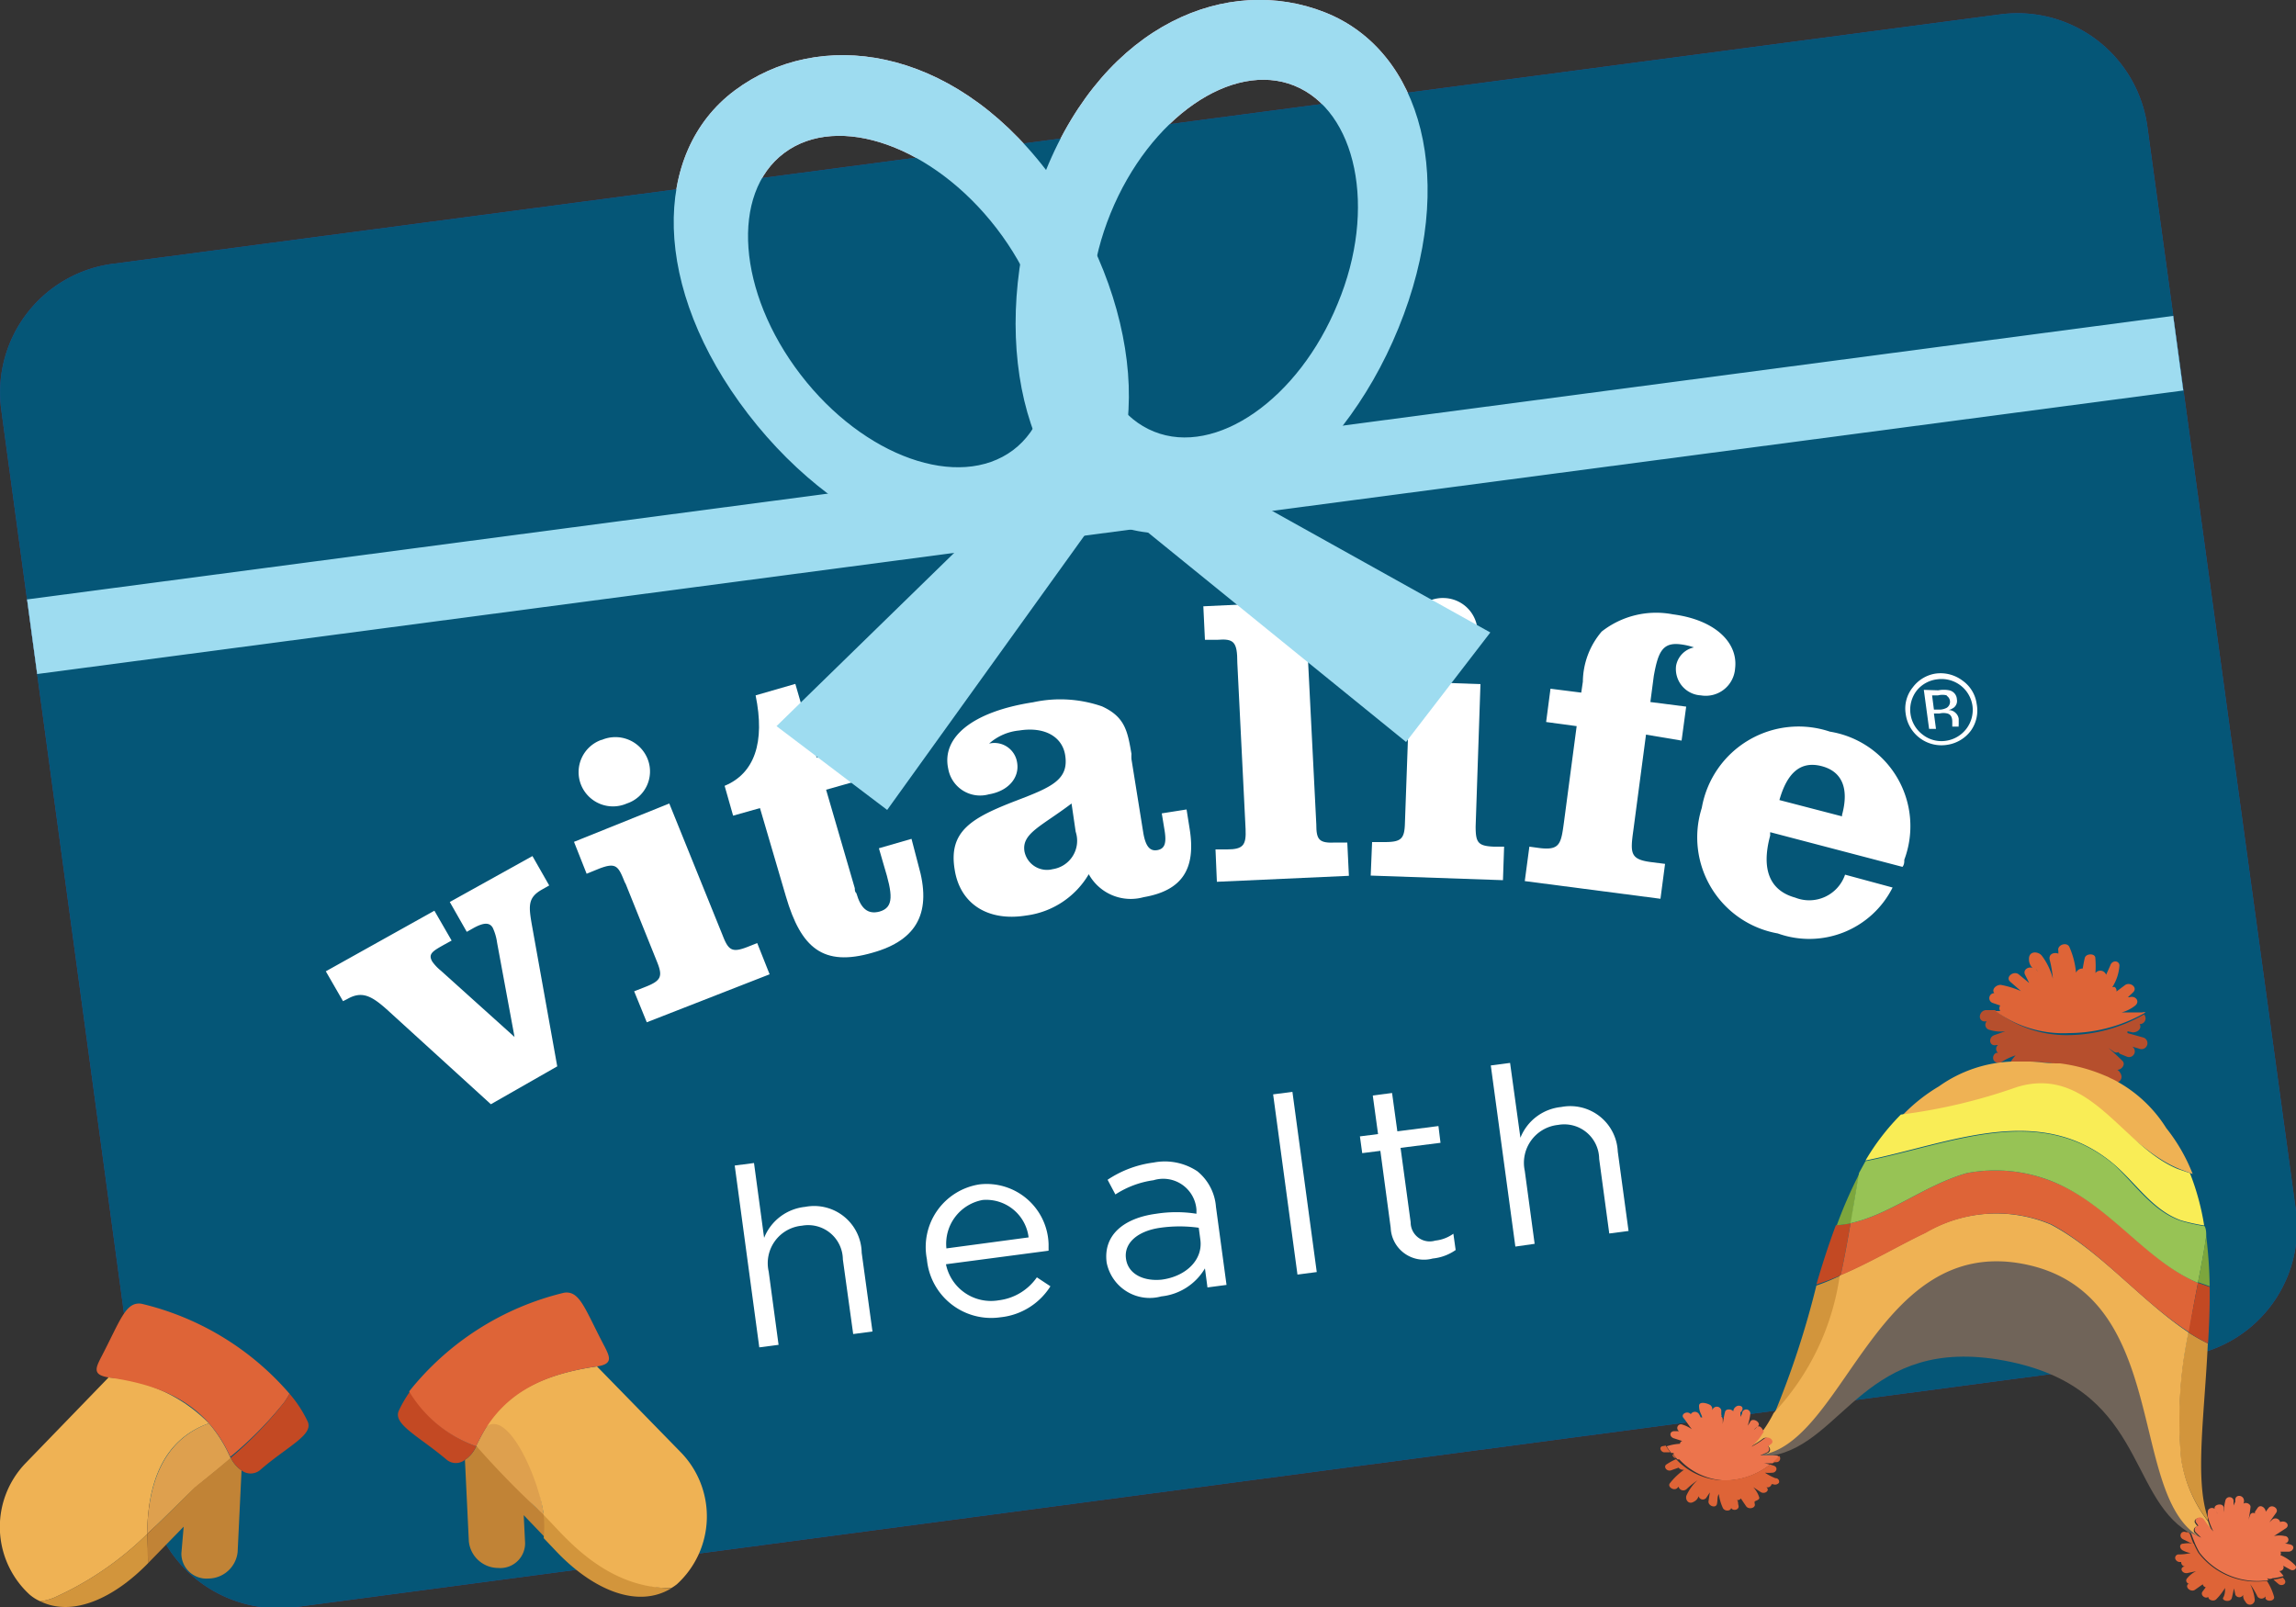<svg xmlns="http://www.w3.org/2000/svg" xmlns:xlink="http://www.w3.org/1999/xlink" viewBox="0 0 100 70"><rect x="0" y="0" width="100" height="70" fill="#333333" stroke="none"/><defs><style>.cls-1{fill:#314b9a;}.cls-2{fill:#fff;}.cls-3{fill:#f9c5d4;}.cls-4{fill:#259aad;}.cls-5{fill:url(#radial-gradient);}.cls-6{fill:#055677;}.cls-7{fill:#9edcf0;}.cls-8{fill:#b64f2d;}.cls-9{fill:#de6437;}.cls-10{fill:#706459;}.cls-11{fill:#d2953c;}.cls-12{fill:#efb254;}.cls-13{fill:#c34923;}.cls-14{fill:#f9ed56;}.cls-15{fill:#7ca63d;}.cls-16{fill:#97c355;}.cls-17{fill:#ec744c;}.cls-18{fill:#dea04e;}.cls-19{fill:#c18336;}</style><radialGradient id="radial-gradient" cx="3897.38" cy="4495.86" r="0.12" gradientTransform="translate(-162168.47 -184983.34) scale(41.61 41.16)" gradientUnits="userSpaceOnUse"><stop offset="0" stop-color="#fff"/><stop offset="0.23" stop-color="#f4f4f4"/><stop offset="0.6" stop-color="#e9e9e9"/><stop offset="1" stop-color="#e5e5e5"/></radialGradient></defs><title>rewards-card-winter</title><g id="Layer_2" data-name="Layer 2"><g id="Summer"><path class="cls-1" d="M100,52.76A5.66,5.66,0,0,1,95,59.1L12.9,70a5.71,5.71,0,0,1-6.42-4.84L.05,17.81A5.65,5.65,0,0,1,5,11.48L87.09.63a5.71,5.71,0,0,1,6.43,4.84Z"/><path class="cls-2" d="M16.88,44c-.7-.63-1.12-.85-1.76-.48l-.18.09-.75-1.3,4.73-2.64.75,1.3-.29.16c-.54.3-.75.42-.55.76a2,2,0,0,0,.37.39l3.21,2.89-.76-4.11a2.24,2.24,0,0,0-.19-.65c-.14-.24-.4-.22-.81,0l-.32.18-.74-1.3,3.6-2,.73,1.28-.3.17c-.65.36-.6.73-.44,1.63l1.09,6.08L21.38,48.1Z"/><path class="cls-2" d="M27.21,38.43c-.28-.7-.37-.88-1.12-.59l-.54.22L25,36.67,29.15,35l2.33,5.76c.25.65.42.74,1.07.49l.43-.17.54,1.36-5.35,2.09-.55-1.35.51-.2c.68-.27.74-.46.48-1.1l-1.36-3.38Zm-1-6.2a1.51,1.51,0,0,1,2,.84A1.47,1.47,0,0,1,27.3,35a1.5,1.5,0,0,1-2-.83A1.49,1.49,0,0,1,26.19,32.23Z"/><path class="cls-2" d="M31.93,35.53l-.37-1.3c1.3-.54,1.77-1.89,1.35-3.94l1.73-.5L35.57,33l2.12-.61.41,1.41-2.12.6,1.25,4.29c0,.08,0,.16.07.22.19.66.49.93,1,.8.65-.18.58-.76.2-2l-.22-.76,1.42-.41L40,37.69c.58,2,0,3.25-2,3.81-2.15.62-3.11-.2-3.77-2.45L33.1,35.2Z"/><path class="cls-2" d="M44.69,39.88c-1.68.27-2.88-.52-3.11-2-.28-1.68.75-2.26,2.67-3,1.54-.59,2.32-.91,2.14-2-.13-.78-.88-1.24-2-1.06a2.3,2.3,0,0,0-1.31.57,1,1,0,0,1,1.22.83c.11.66-.39,1.24-1.23,1.38a1.41,1.41,0,0,1-1.77-1.11C41,32.13,42.33,31,45,30.59a5.55,5.55,0,0,1,3,.18c1,.46,1.11,1.08,1.28,2.07a1.85,1.85,0,0,0,0,.23l.52,3.24c.1.55.28.78.61.72s.4-.32.31-.87l-.12-.73,1.08-.17.13.82c.29,1.76-.31,2.71-2,3a2.09,2.09,0,0,1-2.39-1A3.71,3.71,0,0,1,44.69,39.88Zm-.07-2.79a1,1,0,0,0,1.23.77,1.25,1.25,0,0,0,1-1.63L46.67,35C45.35,36,44.49,36.3,44.62,37.09Z"/><path class="cls-2" d="M57.33,35.9c0,.68.11.84.86.8l.49,0,.07,1.45L53,38.41,52.94,37l.5,0c.72,0,.84-.2.81-.89l-.36-7.24c0-.92-.15-1.06-.88-1l-.53,0-.07-1.46,4.43-.21Z"/><path class="cls-2" d="M61.33,32.13c0-.76,0-1-.79-1l-.59,0L60,29.64l4.48.16L64.27,36c0,.7.1.85.79.88h.45l-.05,1.46-5.76-.2.06-1.46.54,0c.73,0,.87-.14.89-.82l.13-3.63A.41.41,0,0,1,61.33,32.13Zm1.58-6.08a1.49,1.49,0,1,1-.11,3,1.47,1.47,0,0,1-1.45-1.54A1.49,1.49,0,0,1,62.91,26.05Z"/><path class="cls-2" d="M66.61,36.88l.44.06c.9.11.94-.19,1.07-1.15l.55-4.16-1.33-.18L67.53,30l1.34.17.07-.48a3.41,3.41,0,0,1,.82-2.18,3.84,3.84,0,0,1,3.1-.75c1.85.24,2.85,1.24,2.71,2.36a1.28,1.28,0,0,1-1.49,1.17A1.15,1.15,0,0,1,73,29a1,1,0,0,1,.78-.8,2.93,2.93,0,0,0-.56-.13c-.8-.11-1,.31-1.19,1.37l-.15,1.14,1.56.2-.2,1.48L71.69,32l-.55,4.16c-.14,1-.14,1.27.75,1.39l.63.08-.2,1.52-5.91-.77Z"/><path class="cls-2" d="M82.43,38.66a4.06,4.06,0,0,1-5,2,4.25,4.25,0,0,1-3.31-5.47,4.28,4.28,0,0,1,5.58-3.32,4.17,4.17,0,0,1,3.24,5.58c0,.1,0,.21-.08.31L77.1,36.25a.7.7,0,0,0,0,.14c-.41,1.51,0,2.41,1.09,2.71a1.65,1.65,0,0,0,2.17-1Zm-2.2-3.1a.2.2,0,0,1,0-.07c.31-1.15,0-1.89-.9-2.12s-1.49.28-1.83,1.48Z"/><path class="cls-2" d="M85.83,31.84a1.57,1.57,0,0,1-1,.6A1.57,1.57,0,0,1,83,31.09a1.46,1.46,0,0,1,.31-1.15,1.53,1.53,0,0,1,1-.6,1.59,1.59,0,0,1,1.17.31,1.48,1.48,0,0,1,.61,1A1.51,1.51,0,0,1,85.83,31.84Zm-2.34-1.77A1.36,1.36,0,0,0,83.74,32a1.32,1.32,0,0,0,1,.27,1.36,1.36,0,0,0,1.17-1.52,1.36,1.36,0,0,0-1.53-1.16A1.35,1.35,0,0,0,83.49,30.07Zm.93,0a1.25,1.25,0,0,1,.48,0,.42.42,0,0,1,.33.39.37.37,0,0,1-.13.36.7.7,0,0,1-.23.11.43.43,0,0,1,.31.13.43.43,0,0,1,.13.25l0,.12c0,.05,0,.09,0,.13a.22.22,0,0,0,0,.09v0l-.28,0s0,0,0,0v-.07l0-.14q0-.3-.21-.36a.73.73,0,0,0-.35,0l-.24,0,.09.67-.3,0-.23-1.7Zm.37.22a.77.77,0,0,0-.38,0l-.26,0,.08.62.28,0a.72.72,0,0,0,.28-.08.31.31,0,0,0,0-.52Z"/><path class="cls-2" d="M32,50.77l.84-.11.44,3.26a2.16,2.16,0,0,1,1.79-1.35,2.07,2.07,0,0,1,2.46,2L38,58l-.84.11-.45-3.25a1.51,1.51,0,0,0-1.78-1.47,1.64,1.64,0,0,0-1.45,2l.43,3.19-.84.11Z"/><path class="cls-2" d="M43.5,56.64a2.37,2.37,0,0,0,1.66-1l.59.39a2.92,2.92,0,0,1-2.18,1.35,2.81,2.81,0,0,1-3.2-2.53,2.76,2.76,0,0,1,2.3-3.26,2.7,2.7,0,0,1,3,2.6c0,.07,0,.16,0,.29l-4.47.59A2,2,0,0,0,43.5,56.64Zm1.3-2.74a1.86,1.86,0,0,0-2-1.63,1.94,1.94,0,0,0-1.58,2.11Z"/><path class="cls-2" d="M48.2,55v0c-.16-1.19.73-1.94,2.16-2.13a5.63,5.63,0,0,1,1.75,0l0-.18a1.45,1.45,0,0,0-1.87-1.28,4.07,4.07,0,0,0-1.66.62l-.34-.64a4.68,4.68,0,0,1,2-.75,2.56,2.56,0,0,1,1.91.38,2.21,2.21,0,0,1,.81,1.55l.46,3.4-.83.11-.11-.83a2.5,2.5,0,0,1-1.9,1.22A1.91,1.91,0,0,1,48.2,55Zm4.08-1-.07-.52a6,6,0,0,0-1.67,0c-1,.14-1.59.67-1.5,1.34v0c.09.7.8,1,1.56.92C51.65,55.6,52.4,54.88,52.28,54Z"/><path class="cls-2" d="M55.45,47.67l.84-.11,1.06,7.85-.84.11Z"/><path class="cls-2" d="M60.57,53.48l-.45-3.35-.79.1-.1-.73.79-.1-.23-1.68.84-.11.23,1.67,1.79-.23.09.73L61,50l.44,3.24a.83.83,0,0,0,1.07.8,1.64,1.64,0,0,0,.79-.3l.1.71a2.1,2.1,0,0,1-1,.37A1.45,1.45,0,0,1,60.57,53.48Z"/><path class="cls-2" d="M64.93,46.41l.84-.11.45,3.26A2.14,2.14,0,0,1,68,48.22a2.07,2.07,0,0,1,2.46,1.94l.47,3.46-.84.11-.44-3.25A1.52,1.52,0,0,0,67.86,49a1.66,1.66,0,0,0-1.45,2l.43,3.18-.84.12Z"/><polygon class="cls-3" points="1.18 26.11 1.62 29.36 95.09 17.01 94.65 13.76 1.18 26.11"/><path class="cls-3" d="M54.7,21.35l-6,.79L61.24,32.32l3.67-4.77L54,21.47Z"/><path class="cls-3" d="M41.92,23l.82-.07-8.92,8.7,4.82,3.65,9.41-13.09Z"/><path class="cls-3" d="M45.58,7.43C41.36,1.93,35.63,1.23,32,3.94s-3.64,8.6.58,14.09,10.59,7.76,14.21,5S49.81,12.92,45.58,7.43ZM44.12,19.61c-2.36,1.76-6.5.29-9.25-3.29s-3.07-7.9-.71-9.66,6.49-.29,9.24,3.28S46.47,17.84,44.12,19.61Z"/><path class="cls-3" d="M57.71.54C53.5-1.13,48.16,1,45.55,7.43s-1.2,13.74,3,15.41,9.75-2.15,12.36-8.55S61.93,2.21,57.71.54Zm.55,12.69c-1.7,4.16-5.3,6.66-8,5.57s-3.59-5.34-1.89-9.51,5.3-6.65,8-5.56S60,9.07,58.26,13.23Z"/><path class="cls-4" d="M19.23,60.5v.11a9.43,9.43,0,0,1-3.92,7.53l-.14.11h0a13.28,13.28,0,0,1-5.38-5.74,4,4,0,0,1-.17-.37c-.21-.44-.31-.7-.31-.7l.63,0a2.42,2.42,0,0,0,.38,0,12.94,12.94,0,0,0,8.37-4.08A7.88,7.88,0,0,1,19,58.63,9.41,9.41,0,0,1,19.23,60.5Z"/><path class="cls-5" d="M10.32,61.57a1.1,1.1,0,1,1-1.09-1.09A1.09,1.09,0,0,1,10.32,61.57Z"/></g><g id="Winter"><path class="cls-6" d="M100,52.76A5.66,5.66,0,0,1,95,59.1L12.9,70a5.71,5.71,0,0,1-6.42-4.84L.05,17.81A5.65,5.65,0,0,1,5,11.48L87.09.63a5.71,5.71,0,0,1,6.43,4.84Z"/><path class="cls-2" d="M16.88,44c-.7-.63-1.12-.85-1.76-.48l-.18.09-.75-1.3,4.73-2.64.75,1.3-.29.16c-.54.3-.75.42-.55.76a2,2,0,0,0,.37.39l3.21,2.89-.76-4.11a2.24,2.24,0,0,0-.19-.65c-.14-.24-.4-.22-.81,0l-.32.18-.74-1.3,3.6-2,.73,1.28-.3.17c-.65.36-.6.73-.44,1.63l1.09,6.08L21.38,48.1Z"/><path class="cls-2" d="M27.21,38.43c-.28-.7-.37-.88-1.12-.59l-.54.22L25,36.67,29.15,35l2.33,5.76c.25.65.42.74,1.07.49l.43-.17.54,1.36-5.35,2.09-.55-1.35.51-.2c.68-.27.74-.46.48-1.1l-1.36-3.38Zm-1-6.2a1.51,1.51,0,0,1,2,.84A1.47,1.47,0,0,1,27.3,35a1.5,1.5,0,0,1-2-.83A1.49,1.49,0,0,1,26.19,32.23Z"/><path class="cls-2" d="M31.93,35.53l-.37-1.3c1.3-.54,1.77-1.89,1.35-3.94l1.73-.5L35.57,33l2.12-.61.41,1.41-2.12.6,1.25,4.29c0,.08,0,.16.07.22.19.66.49.93,1,.8.65-.18.58-.76.2-2l-.22-.76,1.42-.41L40,37.69c.58,2,0,3.25-2,3.81-2.15.62-3.11-.2-3.77-2.45L33.1,35.2Z"/><path class="cls-2" d="M44.69,39.88c-1.68.27-2.88-.52-3.11-2-.28-1.68.75-2.26,2.67-3,1.54-.59,2.32-.91,2.14-2-.13-.78-.88-1.24-2-1.06a2.3,2.3,0,0,0-1.31.57,1,1,0,0,1,1.22.83c.11.66-.39,1.24-1.23,1.38a1.41,1.41,0,0,1-1.77-1.11C41,32.13,42.33,31,45,30.59a5.55,5.55,0,0,1,3,.18c1,.46,1.11,1.08,1.28,2.07a1.85,1.85,0,0,0,0,.23l.52,3.24c.1.55.28.78.61.72s.4-.32.31-.87l-.12-.73,1.08-.17.13.82c.29,1.76-.31,2.71-2,3a2.09,2.09,0,0,1-2.39-1A3.71,3.71,0,0,1,44.69,39.88Zm-.07-2.79a1,1,0,0,0,1.23.77,1.25,1.25,0,0,0,1-1.63L46.67,35C45.35,36,44.49,36.3,44.62,37.09Z"/><path class="cls-2" d="M57.33,35.9c0,.68.11.84.86.8l.49,0,.07,1.45L53,38.41,52.94,37l.5,0c.72,0,.84-.2.81-.89l-.36-7.24c0-.92-.15-1.06-.88-1l-.53,0-.07-1.46,4.43-.21Z"/><path class="cls-2" d="M61.33,32.13c0-.76,0-1-.79-1l-.59,0L60,29.64l4.48.16L64.27,36c0,.7.1.85.79.88h.45l-.05,1.46-5.76-.2.06-1.46.54,0c.73,0,.87-.14.89-.82l.13-3.63A.41.41,0,0,1,61.33,32.13Zm1.58-6.08a1.49,1.49,0,1,1-.11,3,1.47,1.47,0,0,1-1.45-1.54A1.49,1.49,0,0,1,62.91,26.05Z"/><path class="cls-2" d="M66.61,36.88l.44.06c.9.11.94-.19,1.07-1.15l.55-4.16-1.33-.18L67.53,30l1.34.17.07-.48a3.41,3.41,0,0,1,.82-2.18,3.84,3.84,0,0,1,3.1-.75c1.85.24,2.85,1.24,2.71,2.36a1.28,1.28,0,0,1-1.49,1.17A1.15,1.15,0,0,1,73,29a1,1,0,0,1,.78-.8,2.93,2.93,0,0,0-.56-.13c-.8-.11-1,.31-1.19,1.37l-.15,1.14,1.56.2-.2,1.48L71.69,32l-.55,4.16c-.14,1-.14,1.27.75,1.39l.63.08-.2,1.52-5.91-.77Z"/><path class="cls-2" d="M82.43,38.66a4.06,4.06,0,0,1-5,2,4.25,4.25,0,0,1-3.31-5.47,4.28,4.28,0,0,1,5.58-3.32,4.17,4.17,0,0,1,3.24,5.58c0,.1,0,.21-.08.31L77.1,36.25a.7.7,0,0,0,0,.14c-.41,1.51,0,2.41,1.09,2.71a1.65,1.65,0,0,0,2.17-1Zm-2.2-3.1a.2.2,0,0,1,0-.07c.31-1.15,0-1.89-.9-2.12s-1.49.28-1.83,1.48Z"/><path class="cls-2" d="M85.83,31.84a1.57,1.57,0,0,1-1,.6A1.57,1.57,0,0,1,83,31.09a1.46,1.46,0,0,1,.31-1.15,1.53,1.53,0,0,1,1-.6,1.59,1.59,0,0,1,1.17.31,1.48,1.48,0,0,1,.61,1A1.51,1.51,0,0,1,85.83,31.84Zm-2.34-1.77A1.36,1.36,0,0,0,83.74,32a1.32,1.32,0,0,0,1,.27,1.36,1.36,0,0,0,1.17-1.52,1.36,1.36,0,0,0-1.53-1.16A1.35,1.35,0,0,0,83.49,30.07Zm.93,0a1.25,1.25,0,0,1,.48,0,.42.42,0,0,1,.33.39.37.37,0,0,1-.13.36.7.7,0,0,1-.23.11.43.43,0,0,1,.31.13.43.43,0,0,1,.13.25l0,.12c0,.05,0,.09,0,.13a.22.22,0,0,0,0,.09v0l-.28,0s0,0,0,0v-.07l0-.14q0-.3-.21-.36a.73.73,0,0,0-.35,0l-.24,0,.09.67-.3,0-.23-1.7Zm.37.22a.77.77,0,0,0-.38,0l-.26,0,.08.62.28,0a.72.72,0,0,0,.28-.08.31.31,0,0,0,0-.52Z"/><path class="cls-2" d="M32,50.77l.84-.11.44,3.26a2.16,2.16,0,0,1,1.79-1.35,2.07,2.07,0,0,1,2.46,2L38,58l-.84.11-.45-3.25a1.51,1.51,0,0,0-1.78-1.47,1.64,1.64,0,0,0-1.45,2l.43,3.19-.84.11Z"/><path class="cls-2" d="M43.5,56.64a2.37,2.37,0,0,0,1.66-1l.59.39a2.92,2.92,0,0,1-2.18,1.35,2.81,2.81,0,0,1-3.2-2.53,2.76,2.76,0,0,1,2.3-3.26,2.7,2.7,0,0,1,3,2.6c0,.07,0,.16,0,.29l-4.47.59A2,2,0,0,0,43.5,56.64Zm1.3-2.74a1.86,1.86,0,0,0-2-1.63,1.94,1.94,0,0,0-1.58,2.11Z"/><path class="cls-2" d="M48.2,55v0c-.16-1.19.73-1.94,2.16-2.13a5.63,5.63,0,0,1,1.75,0l0-.18a1.45,1.45,0,0,0-1.87-1.28,4.07,4.07,0,0,0-1.66.62l-.34-.64a4.68,4.68,0,0,1,2-.75,2.56,2.56,0,0,1,1.91.38,2.21,2.21,0,0,1,.81,1.55l.46,3.4-.83.11-.11-.83a2.5,2.5,0,0,1-1.9,1.22A1.91,1.91,0,0,1,48.2,55Zm4.08-1-.07-.52a6,6,0,0,0-1.67,0c-1,.14-1.59.67-1.5,1.34v0c.09.7.8,1,1.56.92C51.65,55.6,52.4,54.88,52.28,54Z"/><path class="cls-2" d="M55.45,47.67l.84-.11,1.06,7.85-.84.11Z"/><path class="cls-2" d="M60.57,53.48l-.45-3.35-.79.1-.1-.73.79-.1-.23-1.68.84-.11.23,1.67,1.79-.23.09.73L61,50l.44,3.24a.83.83,0,0,0,1.07.8,1.64,1.64,0,0,0,.79-.3l.1.71a2.1,2.1,0,0,1-1,.37A1.45,1.45,0,0,1,60.57,53.48Z"/><path class="cls-2" d="M64.93,46.41l.84-.11.45,3.26A2.14,2.14,0,0,1,68,48.22a2.07,2.07,0,0,1,2.46,1.94l.47,3.46-.84.11-.44-3.25A1.52,1.52,0,0,0,67.86,49a1.66,1.66,0,0,0-1.45,2l.43,3.18-.84.12Z"/><polygon class="cls-7" points="1.18 26.11 1.62 29.36 95.09 17.01 94.65 13.76 1.18 26.11"/><path class="cls-7" d="M54.7,21.35l-6,.79L61.24,32.32l3.67-4.77L54,21.47Z"/><path class="cls-7" d="M41.92,23l.82-.07-8.92,8.7,4.82,3.65,9.41-13.09Z"/><path class="cls-7" d="M45.58,7.43C41.36,1.93,35.63,1.23,32,3.94s-3.64,8.6.58,14.09,10.59,7.76,14.21,5S49.81,12.92,45.58,7.43ZM44.12,19.61c-2.36,1.76-6.5.29-9.25-3.29s-3.07-7.9-.71-9.66,6.49-.29,9.24,3.28S46.47,17.84,44.12,19.61Z"/><path class="cls-7" d="M57.71.54C53.5-1.13,48.16,1,45.55,7.43s-1.2,13.74,3,15.41,9.75-2.15,12.36-8.55S61.93,2.21,57.71.54Zm.55,12.69c-1.7,4.16-5.3,6.66-8,5.57s-3.59-5.34-1.89-9.51,5.3-6.65,8-5.56S60,9.07,58.26,13.23Z"/><path class="cls-8" d="M93.37,45.2,92.66,45l0-.08.23.05c.25,0,.4-.2.3-.36h0a.25.25,0,0,0,.19-.42,6.74,6.74,0,0,1-3.33.9A5,5,0,0,1,86.89,44l-.38,0c-.29,0-.4.43-.11.49l.13,0a.22.22,0,0,0,.09.36,1.6,1.6,0,0,0,.72.07l-.48.17c-.28.1-.22.51.09.43l.07,0a.22.22,0,0,0,0,.34l-.07,0a.24.24,0,0,0-.12.32.25.25,0,0,0,.33.09,2.6,2.6,0,0,1,.63-.3,1.58,1.58,0,0,0-.22.29c.24,0,.49,0,.75,0h0c.37,0,.77,0,1.19.08l.13,0v-.13l0,.14a7.41,7.41,0,0,1,2,.55l-.06-.08.25.14v0a3.2,3.2,0,0,1,.37.19.25.25,0,0,0,.2-.27.42.42,0,0,0-.18-.28c.19,0,.37-.24.22-.39s-.4-.38-.61-.56l.26.18a.23.23,0,0,0,.18,0,.18.18,0,0,0,.1.09l.27.11a.25.25,0,0,0,.23-.44l0,0,.3.09A.25.25,0,0,0,93.37,45.2Z"/><path class="cls-9" d="M90.12,45a6.74,6.74,0,0,0,3.33-.9.25.25,0,0,0-.15,0c-.3,0-.59,0-.89,0A1.65,1.65,0,0,0,93,43.8c.22-.19,0-.45-.26-.36l-.06,0,.24-.23c.19-.22-.17-.46-.38-.29l-.36.27a.2.2,0,0,0-.08-.2L92,43a2,2,0,0,0,.31-.94c0-.22-.32-.26-.4,0l-.18.4a.27.27,0,0,0-.47-.07l0,.05a4.26,4.26,0,0,0,0-.71c0-.21-.41-.21-.46,0s-.06.31-.09.46a.3.3,0,0,0-.29.18v0a3.56,3.56,0,0,0-.29-1.12c-.11-.24-.55-.09-.48.17l0,.12c-.17-.07-.43,0-.38.26a4.8,4.8,0,0,1,.14.83,2.82,2.82,0,0,0-.48-1c-.16-.2-.57-.22-.56.15a.53.53,0,0,0,.16.39c-.17-.09-.44.07-.33.29l.18.36-.46-.38c-.22-.17-.59.12-.37.32l.47.41a4.06,4.06,0,0,0-.88-.27c-.22,0-.41.21-.28.36a.22.22,0,0,0-.09.42l.35.12a.2.2,0,0,0,0,.24h-.21A5,5,0,0,0,90.12,45Zm-1.45-2.8a.57.57,0,0,1,.08.13Z"/><path class="cls-10" d="M95.31,66.74l.51.24-.12-.12c-3-2-1.18-10.63-7.62-11.84-6.28-1.17-7.7,7.49-11.22,8.3l-.19.09.49,0c3.15-.52,4.08-5.28,10.15-4.14S92.63,65.1,95.31,66.74Z"/><path class="cls-11" d="M79.11,56a38.62,38.62,0,0,1-1.82,5.56,11,11,0,0,0,2.88-6A10.45,10.45,0,0,1,79.11,56Z"/><path class="cls-11" d="M96.16,66.24a.65.65,0,0,1,0-.13c-.58-1.66-.14-4.52,0-7.59a8,8,0,0,1-.85-.48,18.47,18.47,0,0,0-.32,5.5A5.88,5.88,0,0,0,96.16,66.24Z"/><path class="cls-12" d="M95,63.54a18.47,18.47,0,0,1,.32-5.5c-2-1.32-3.84-3.56-6-4.7a6.13,6.13,0,0,0-5.48.36c-1.14.54-2.41,1.3-3.71,1.85a11,11,0,0,1-2.88,6,5.75,5.75,0,0,1-.5.82,2.57,2.57,0,0,1-.54.66,4.21,4.21,0,0,0,.57-.36c.18-.14.47.1.29.24L77,63a.16.16,0,0,1,0,.29.75.75,0,0,1-.13.06c3.52-.81,4.94-9.47,11.22-8.3,6.44,1.21,4.57,9.88,7.62,11.84l-.13-.13a.17.17,0,0,1,.13-.27l-.1-.14c-.12-.19.23-.32.35-.12a5.23,5.23,0,0,0,.41.55,3.59,3.59,0,0,1-.2-.51A5.88,5.88,0,0,1,95,63.54Z"/><path class="cls-13" d="M80.6,53.28a4.69,4.69,0,0,1-.64.09c-.32.85-.6,1.73-.85,2.58a10.45,10.45,0,0,0,1.06-.4C80.33,54.81,80.47,54,80.6,53.28Z"/><path class="cls-9" d="M95.73,55.88c-2.3-1-3.86-3.47-6.4-4.44a6.67,6.67,0,0,0-3.67-.34c-1.83.52-3.33,1.8-5.06,2.18-.13.76-.27,1.53-.43,2.27,1.3-.55,2.57-1.31,3.71-1.85a6.13,6.13,0,0,1,5.48-.36c2.12,1.14,3.92,3.38,6,4.7C95.45,57.32,95.59,56.6,95.73,55.88Z"/><path class="cls-13" d="M96.24,56.06l-.51-.18c-.14.72-.28,1.44-.41,2.16a8,8,0,0,0,.85.48C96.22,57.71,96.25,56.89,96.24,56.06Z"/><path class="cls-12" d="M92.28,47.15a3.2,3.2,0,0,0-.37-.19,1.11,1.11,0,0,0-.19-.09,7.41,7.41,0,0,0-2-.55h0l-.13,0c-.42,0-.82-.07-1.19-.08h0c-.26,0-.51,0-.75,0a5.83,5.83,0,0,0-3.2,1.08,7.53,7.53,0,0,0-1.57,1.24,23.85,23.85,0,0,0,5-.8c3.16-1,4.63,2.2,7.07,3.17l.55.21a7.64,7.64,0,0,0-1.15-2A5.89,5.89,0,0,0,92.28,47.15Z"/><path class="cls-14" d="M94.85,50.92c-2.44-1-3.83-4.53-7-3.57a24.25,24.25,0,0,1-5.06,1.2,10,10,0,0,0-1.54,2c3.7-.75,7.59-2.57,10.83.17,1,.87,1.69,2,2.92,2.44a8.13,8.13,0,0,0,1,.22,10.8,10.8,0,0,0-.62-2.28Z"/><path class="cls-15" d="M81,51.09a19.47,19.47,0,0,0-1,2.28,4.69,4.69,0,0,0,.64-.09C80.72,52.55,80.84,51.81,81,51.09Z"/><path class="cls-16" d="M96.09,53.85c0-.15,0-.3-.07-.44a8.13,8.13,0,0,1-1-.22c-1.23-.4-2-1.57-2.92-2.44C88.84,48,85,49.83,81.25,50.58l-.28.51c-.13.72-.25,1.46-.37,2.19,1.73-.38,3.23-1.66,5.06-2.18a6.67,6.67,0,0,1,3.67.34c2.54,1,4.1,3.48,6.4,4.44C95.86,55.2,96,54.52,96.09,53.85Z"/><path class="cls-15" d="M96.09,53.85c-.11.67-.23,1.35-.36,2l.51.18A20.16,20.16,0,0,0,96.09,53.85Z"/><path class="cls-9" d="M73,63.52l-.16-.18A.18.18,0,0,0,73,63.52Z"/><path class="cls-9" d="M72.38,63c-.15.08,0,.29.14.26l.23,0a3,3,0,0,1-.2-.29Z"/><path class="cls-17" d="M75.18,64.49a3.2,3.2,0,0,0,1.91-.69,1.27,1.27,0,0,0-.28-.06l.4,0a3.7,3.7,0,0,0,.28-.28.18.18,0,0,0-.15-.06h-.18l-.49,0,.19-.09a.75.75,0,0,0,.13-.06A.16.16,0,0,0,77,63l.14-.1c.18-.14-.11-.38-.29-.24a4.21,4.21,0,0,1-.57.36,2.57,2.57,0,0,0,.54-.66s0,0,0,0-.14-.33-.29-.2l-.14.13a.09.09,0,0,0,0,0,.46.46,0,0,1,.12-.12c.29-.16-.17-.46-.28-.24a1.63,1.63,0,0,1-.11.17,2.77,2.77,0,0,0,.11-.48.18.18,0,0,0-.35-.09c0,.07-.05.13-.08.19a1.34,1.34,0,0,0,0-.2.13.13,0,0,0,.07-.08v0a.14.14,0,0,0,0-.16l0,0a.21.21,0,0,0-.27,0,.26.26,0,0,0-.11.2c-.07-.11-.31-.12-.35,0s-.08.37-.11.56a1.62,1.62,0,0,0,0-.22.13.13,0,0,0-.06-.11.09.09,0,0,0,0-.09c0-.06,0-.13,0-.19a.2.2,0,0,0-.39,0v0c0-.07,0-.14-.07-.21S74,61,74,61.24s.09.33.14.5h-.07A1,1,0,0,0,74,61.6a.21.21,0,0,0-.36,0l0,0c-.15-.17-.45,0-.32.16s.24.34.37.5a1.43,1.43,0,0,0-.43-.21.16.16,0,0,0-.13.29l.05,0-.25,0c-.23,0-.24.26,0,.32l.34.11a.13.13,0,0,0-.1.12v0a2.29,2.29,0,0,0-.58.11,3,3,0,0,0,.2.29h.11a.12.12,0,0,0,0,.1l.16.18h.08l0,0A2.87,2.87,0,0,0,75.18,64.49Z"/><path class="cls-9" d="M77.36,63.69a.16.16,0,0,0,.13-.27,3.7,3.7,0,0,1-.28.28Z"/><path class="cls-9" d="M77.33,64.39a2.22,2.22,0,0,1-.46-.24,1.74,1.74,0,0,0,.32,0c.17,0,.27-.22.08-.3l-.18-.06a3.2,3.2,0,0,1-1.91.69A2.87,2.87,0,0,1,73,63.56a2.82,2.82,0,0,0-.42.23c-.14.09,0,.31.19.26l.34-.12a.25.25,0,0,0,.24.09h0a2.91,2.91,0,0,0-.62.59c-.12.15.17.35.32.21l.06-.06a.21.21,0,0,0,.34.11,4.54,4.54,0,0,1,.48-.39,2.07,2.07,0,0,0-.48.67c-.06.17.09.41.33.26a.38.38,0,0,0,.2-.24.19.19,0,0,0,.33.08l.16-.24-.06.4c0,.2.33.3.37.1s0-.29.08-.43a2.15,2.15,0,0,0,.18.61c.07.14.32.15.36,0,.09.15.36.07.32-.1s0-.17-.07-.25a.16.16,0,0,0,.17-.07l.23.34c.12.17.45.07.37-.12,0,0,0-.05,0-.08s.24-.07.2-.19a1.17,1.17,0,0,0-.26-.44l.32.21c.18.12.43-.07.25-.21l0,0a.18.18,0,0,0,.23-.13l.06,0a.22.22,0,0,0,.26-.06A.15.15,0,0,0,77.33,64.39ZM74,65l0-.1Z"/><path class="cls-9" d="M99.24,69c.14.11.37,0,.27-.18l-.08-.1a3,3,0,0,1-.41.09Z"/><path class="cls-9" d="M95.31,66.74l-.1,0c-.23-.09-.34.2-.13.31l.47.23c-.06-.15-.12-.3-.17-.46Z"/><path class="cls-17" d="M99.2,68.42c.19.06.31-.1.24-.22l.31.17c.15.09.33-.06.21-.19a1.92,1.92,0,0,0-.64-.44.05.05,0,0,0,0,0,.13.13,0,0,0,0-.15l.35,0c.21,0,.31-.25.09-.31l-.25-.05h0a.16.16,0,0,0,0-.32,1.1,1.1,0,0,0-.47,0l.52-.34c.19-.13,0-.37-.25-.27l0,0a.21.21,0,0,0-.35-.1l-.12.11,0,0,.3-.42c.12-.18-.18-.38-.33-.21l-.13.17v0c0-.17-.23-.34-.35-.17l-.11.16a.1.1,0,0,0,0,.09A.14.14,0,0,0,98,66a1.72,1.72,0,0,0-.07.21,5.62,5.62,0,0,0,.09-.57c0-.14-.21-.22-.31-.14a.27.27,0,0,0,0-.23.21.21,0,0,0-.25-.1h0a.15.15,0,0,0-.1.13v0a.21.21,0,0,0,0,.1l-.08.18v-.2c0-.2-.32-.24-.36,0a2.63,2.63,0,0,0-.07.49.72.72,0,0,1,0-.19c0-.26-.56-.14-.35.12a.36.36,0,0,1,.08.15s0,0,0,0a1.3,1.3,0,0,0-.08-.17c-.09-.17-.36-.09-.34.08a.76.76,0,0,0,0,.21,3.33,3.33,0,0,0,.24.64A5.23,5.23,0,0,1,96,66.2c-.12-.2-.47-.07-.35.12l.1.14a.17.17,0,0,0-.13.27l.13.13.12.12-.44-.21c.05.16.11.31.17.46h0a3.73,3.73,0,0,0,.2.4,3.18,3.18,0,0,0,3,1.2l-.06-.09h0a.24.24,0,0,0,.25,0l.06,0a3,3,0,0,0,.41-.09,2.52,2.52,0,0,0-.27-.3Z"/><path class="cls-9" d="M95.75,67.64a3.73,3.73,0,0,1-.2-.4,1.41,1.41,0,0,0-.45,0c-.21,0-.18.24,0,.31a1.12,1.12,0,0,0,.31.1,2.24,2.24,0,0,1-.52.06.15.15,0,0,0-.15.18.21.21,0,0,0,.22.15H95a.19.19,0,0,0,.18.2l-.06,0c-.22.07-.06.33.16.28l.37-.08a1.16,1.16,0,0,0-.4.32c-.08.1,0,.22.13.25L95.3,69c-.15.15.13.37.3.25l.34-.24a.16.16,0,0,0,.13.13l-.15.2c-.09.15.13.32.26.22,0,.14.23.21.34.11a2.69,2.69,0,0,0,.39-.5c0,.14,0,.28-.08.42s.33.24.38,0l.09-.4.06.28a.19.19,0,0,0,.34,0,.38.38,0,0,0,.1.3.21.21,0,0,0,.4-.12A1.92,1.92,0,0,0,98,69a3.65,3.65,0,0,1,.32.54.21.21,0,0,0,.35,0,.36.36,0,0,1,0,.09c.09.17.43.1.37-.09a2.43,2.43,0,0,0-.31-.68A3.18,3.18,0,0,1,95.75,67.64Zm2,1.81s0-.07,0-.1S97.7,69.42,97.71,69.45Z"/><path class="cls-11" d="M2.36,69.59a2.27,2.27,0,0,1-.61.16c1.42.7,3.23-.14,4.72-1.68,0-.41-.06-.83-.06-1.25A13.85,13.85,0,0,1,2.36,69.59Z"/><path class="cls-12" d="M9.1,62a6.74,6.74,0,0,0-4.37-2L1.1,63.75a4,4,0,0,0,.19,5.71,1.87,1.87,0,0,0,.46.29,2.27,2.27,0,0,0,.61-.16,13.85,13.85,0,0,0,4.05-2.77C6.43,64.77,7,62.74,9.1,62Z"/><path class="cls-18" d="M9.1,62c-2.07.74-2.67,2.77-2.69,4.82.7-.65,1.37-1.34,2.07-2,.56-.46,1.08-.87,1.57-1.29l0,0A5.89,5.89,0,0,0,9.1,62Z"/><path class="cls-19" d="M6.41,66.82c0,.42,0,.84.06,1.25l0,0L8,66.5,7.9,67.66a1.09,1.09,0,0,0,1.17,1.1h0a1.29,1.29,0,0,0,1.28-1.16l.17-3.55a1.41,1.41,0,0,1-.47-.55c-.49.42-1,.83-1.57,1.29C7.78,65.48,7.11,66.17,6.41,66.82Z"/><path class="cls-9" d="M12.38,61.08a3.73,3.73,0,0,0,.23-.37,12.24,12.24,0,0,0-6.45-3.92c-.69-.1-.91.71-1.76,2.34-.24.47-.37.76.33.87,2.56.36,4.31,1.27,5.3,3.46l0,0A16.31,16.31,0,0,0,12.38,61.08Z"/><path class="cls-13" d="M13.4,61.92a5.3,5.3,0,0,0-.79-1.21,3.73,3.73,0,0,1-.23.37,16.31,16.31,0,0,1-2.33,2.42,1.41,1.41,0,0,0,.47.55.65.65,0,0,0,.79,0C12.51,63,13.67,62.51,13.4,61.92Z"/><path class="cls-19" d="M21.22,63.09,20.74,63h0a1.37,1.37,0,0,1-.49.59l.17,3.55a1.29,1.29,0,0,0,1.28,1.16h0a1.08,1.08,0,0,0,1.17-1.09L22.81,66l.9.94a5.46,5.46,0,0,0,0-1c-.89-.58-.85-1.14-1.69-1.82C21.82,63.85,21.39,63.09,21.22,63.09Z"/><path class="cls-18" d="M21.08,62.33c-.12.21-.23.42-.34.65a38.08,38.08,0,0,0,2.94,3C23.49,64.42,22.21,60.25,21.08,62.33Z"/><path class="cls-11" d="M25.8,67.57A16.28,16.28,0,0,0,23.68,66a5.46,5.46,0,0,1,0,1l.55.58c1.57,1.65,3.51,2.51,5,1.61A4.71,4.71,0,0,1,25.8,67.57Z"/><path class="cls-12" d="M29.67,63.28,26,59.52c-2.29.33-3.93,1.09-5,2.81C22,61,23.49,64.42,23.68,66c.72.66,2.52,3.18,5.55,3.18a2.2,2.2,0,0,0,.25-.17A4,4,0,0,0,29.67,63.28Z"/><path class="cls-13" d="M17.86,60.61a5.34,5.34,0,0,0-.49.84c-.27.59.89,1.12,2.09,2.14a.63.63,0,0,0,.79,0,1.37,1.37,0,0,0,.49-.59h0A5.57,5.57,0,0,1,17.86,60.61Z"/><path class="cls-9" d="M26,59.52c.7-.1.57-.4.33-.87-.86-1.63-1.07-2.44-1.76-2.34a12.29,12.29,0,0,0-6.75,4.3A5.57,5.57,0,0,0,20.74,63C21.73,60.8,23.48,59.89,26,59.52Z"/></g></g></svg>